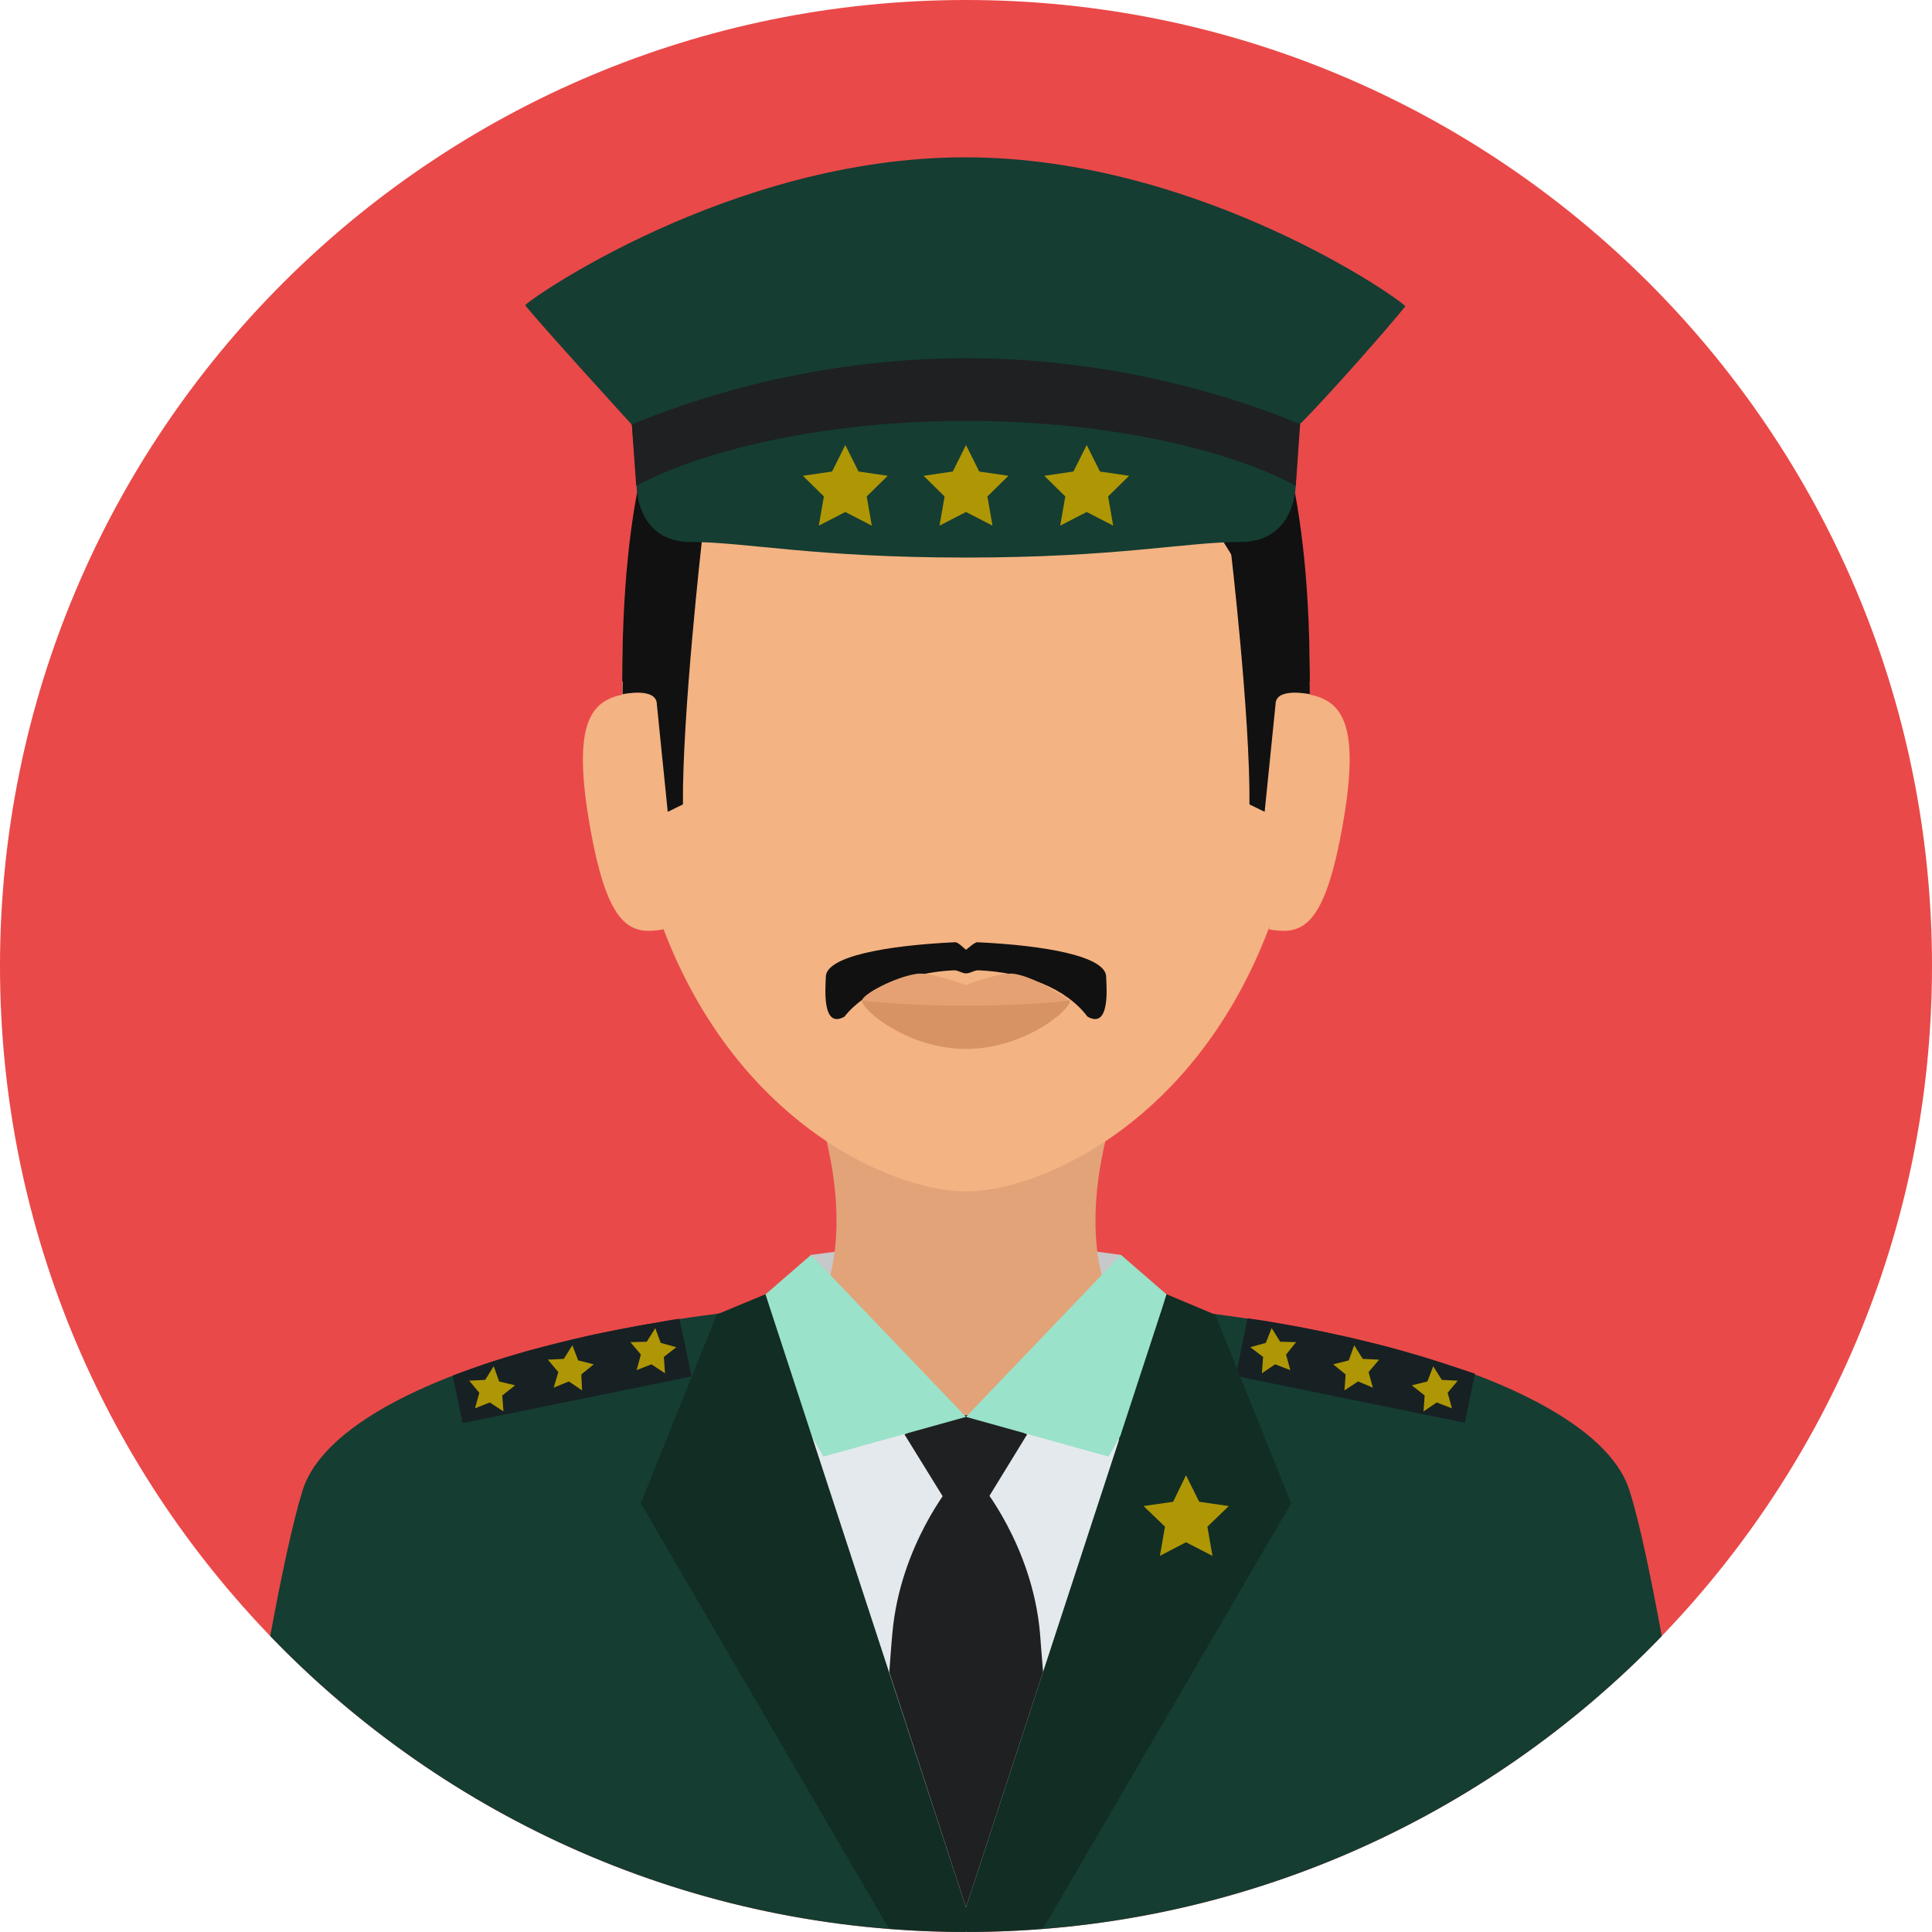 <?xml version="1.0" encoding="iso-8859-1"?>
<!-- Uploaded to: SVG Repo, www.svgrepo.com, Generator: SVG Repo Mixer Tools -->
<svg height="800px" width="800px" version="1.1" id="Layer_1" xmlns="http://www.w3.org/2000/svg" xmlns:xlink="http://www.w3.org/1999/xlink" 
	 viewBox="0 0 496.2 496.2" xml:space="preserve">
<path style="fill:#EA4949;" d="M496.2,248.1C496.2,111.1,385.1,0,248.1,0S0,111.1,0,248.1s111.1,248.1,248.1,248.1
	S496.2,385.1,496.2,248.1z"/>
<polygon style="fill:#C7C8C9;" points="210.2,335.4 247.8,363.5 286,335.4 287.9,322.3 247.9,317 208.3,322.3 "/>
<path style="fill:#153D32;" d="M248.1,496.2c70.2,0,133.6-29.2,178.7-76c-2.8-15.1-5.6-28.9-8.3-37.4
	c-8.5-27.3-81.2-49.3-170.8-49.3s-161.5,22-170,49.3c-2.6,8.5-5.5,22.2-8.3,37.4C114.5,467,177.9,496.2,248.1,496.2z"/>
<g>
	<path style="fill:#172023;" d="M174.5,338.7c-2.2,0.3-4.4,0.7-6.5,1.1c-2.6,0.4-5.2,0.9-7.8,1.4c-1.7,0.3-3.4,0.7-5,1
		c-2.6,0.5-5.2,1.1-7.7,1.7c-1.7,0.4-3.3,0.8-4.9,1.2c-2.6,0.7-5.2,1.3-7.6,2c-1.6,0.5-3.2,0.9-4.8,1.4c-2.6,0.8-5.1,1.6-7.6,2.5
		c-2.2,0.8-4.3,1.5-6.3,2.3l2.5,12.2l58.8-12L174.5,338.7z"/>
	<path style="fill:#172023;" d="M372.4,350.7c-2.4-0.8-5-1.6-7.6-2.4c-1.6-0.5-3.2-0.9-4.8-1.4c-2.5-0.7-5-1.4-7.6-2
		c-1.6-0.4-3.3-0.8-4.9-1.2c-2.5-0.6-5.1-1.1-7.7-1.7c-1.7-0.3-3.3-0.7-5-1c-2.5-0.5-5.1-0.9-7.8-1.4c-2.2-0.4-4.3-0.7-6.6-1
		l-3,14.8l58.8,12l2.6-12.6C376.7,352.1,374.6,351.4,372.4,350.7z"/>
</g>
<g>
	<polygon style="fill:#AF9604;" points="368.1,350.9 370.3,354.4 374.4,354.6 371.8,357.7 372.9,361.7 369,360.2 365.6,362.5 
		365.9,358.4 362.6,355.8 366.6,354.8 	"/>
	<polygon style="fill:#AF9604;" points="347.8,345.5 350,349 354.2,349.2 351.5,352.4 352.6,356.4 348.8,354.8 345.3,357.1 
		345.6,353 342.4,350.4 346.4,349.4 	"/>
	<polygon style="fill:#AF9604;" points="326.6,341.1 328.8,344.6 332.9,344.7 330.3,347.9 331.4,351.9 327.5,350.4 324.1,352.7 
		324.4,348.5 321.1,346 325.1,344.9 	"/>
	<polygon style="fill:#AF9604;" points="126.8,350.9 124.6,354.4 120.5,354.6 123.1,357.7 122,361.7 125.8,360.2 129.3,362.5 
		129,358.4 132.3,355.8 128.2,354.8 	"/>
	<polygon style="fill:#AF9604;" points="147,345.5 144.8,349 140.7,349.2 143.4,352.4 142.2,356.4 146.1,354.8 149.5,357.1 
		149.3,353 152.5,350.4 148.5,349.4 	"/>
	<polygon style="fill:#AF9604;" points="168.3,341.1 166.1,344.6 161.9,344.7 164.6,347.9 163.5,351.9 167.3,350.4 170.8,352.7 
		170.5,348.5 173.7,346 169.7,344.9 	"/>
</g>
<path style="fill:#E4E9ED;" d="M248.1,496.2c0,0,89.2-162.8-0.4-162.8S248.1,496.2,248.1,496.2z"/>
<polygon style="fill:#1E2021;" points="248.1,360.5 232.3,368.4 248.1,394 263.8,368.4 "/>
<g>
	<path style="fill:#E2A379;" d="M287,282.1h-77.8c12.1,36.6,1,53.3,1,53.3l26.9,6.1h22l26.9-6.1C286,335.4,274.9,318.7,287,282.1z"
		/>
	<path style="fill:#E2A379;" d="M210.2,335.4c0,0,16.8,28.1,37.6,28.1s38.2-28.1,38.2-28.1L247.8,317L210.2,335.4z"/>
</g>
<path style="fill:#F4B382;" d="M336.4,175.2c0-92.4-39.5-113.6-88.3-113.6c-48.7,0-88.3,21.2-88.3,113.6c0,31.3,6.2,55.8,15.5,74.7
	c20.4,41.6,55.7,56.1,72.8,56.1s52.4-14.5,72.8-56.1C330.2,231,336.4,206.5,336.4,175.2z"/>
<path style="fill:#111111;" d="M248.1,243.9c-0.2,0-2-2-2.8-1.9c-17.4,0.8-33.2,3.6-33.2,8.9c0,1.7-1.3,13.7,4.8,10.2
	c5-6.5,16.2-11.4,28.2-11.9c1,0,2,0.8,3,0.8c1.1,0,2.1-0.8,3.1-0.8c12,0.5,22.6,4.6,28.1,11.9c6.1,3.5,4.8-8.6,4.8-10.2
	c0-5.3-15.7-8.1-33.1-8.9C250.2,242,248.3,243.9,248.1,243.9z"/>
<g>
	<path style="fill:#F4B382;" d="M170.4,238.7c-8.4,1.4-14.4,0.1-19.1-27.7s1.7-31.5,10.1-32.9L170.4,238.7z"/>
	<path style="fill:#F4B382;" d="M325.9,238.7c8.4,1.4,14.3,0.1,19.1-27.7c4.8-27.8-1.7-31.5-10.1-32.9L325.9,238.7z"/>
</g>
<path style="fill:#E5A173;" d="M274.8,257c0,2.6-11.9,9.5-26.7,9.5s-26.7-7-26.7-9.5c0-1.6,8.5-6.1,14.1-6.9
	c3.6-0.5,12.5,2.9,12.5,2.9s8.8-3.4,12.4-2.9C266.2,250.9,274.8,257,274.8,257z"/>
<path style="fill:#D89364;" d="M274.8,257c0,2.6-11.9,12.4-26.7,12.4s-26.7-9.9-26.7-12.4c0,0,10.9,1.3,26.7,1.3
	S274.8,257,274.8,257z"/>
<g>
	<path style="fill:#111111;" d="M336.4,175.2c0-92.4-30.3-116.1-88.3-116.1s-88.3,23.7-88.3,116.1l38.8-68.4c0,0,27.5,4.3,49.5,4.3
		s46.2-4.3,46.2-4.3L336.4,175.2z"/>
	<path style="fill:#111111;" d="M165.5,140.8c-4.2,10.9-5.6,24.4-5.6,37.5c0,0,8.8-1.9,8.8,2.6l2.8,27.6l3.9-1.9
		c-0.2-23,4.9-68,4.9-68L165.5,140.8z"/>
	<path style="fill:#111111;" d="M330.8,140.8c4.2,10.9,5.6,24.4,5.6,37.5c0,0-8.8-1.9-8.8,2.6l-2.8,27.6l-3.9-1.9
		c0.2-23-4.9-66.2-4.9-66.2L330.8,140.8z"/>
</g>
<g>
	<polygon style="fill:#9AE2CA;" points="305.8,337.8 287.9,322.3 248.1,363.9 284.7,374.1 	"/>
	<polygon style="fill:#9AE2CA;" points="190.4,337.8 208.3,322.3 248.1,363.9 211.5,374.1 	"/>
</g>
<path style="fill:#2A3F49;" d="M197.7,335.8L197.7,335.8L197.7,335.8z"/>
<path style="fill:#112D24;" d="M196.6,332.4l1.1,3.4l50.4,154.1v6.2c-6.7,0-13.3-0.3-19.8-0.8l-63.7-109.2l19.5-48.5L196.6,332.4z"
	/>
<g>
	<path style="fill:#2A3F49;" d="M311.5,337.4L311.5,337.4L311.5,337.4L311.5,337.4z"/>
	<path style="fill:#2A3F49;" d="M304.9,336.6c0.1,0,0.2,0,0.3,0C305.1,336.6,305,336.6,304.9,336.6z"/>
	<path style="fill:#2A3F49;" d="M298.5,335.9L298.5,335.9L298.5,335.9z"/>
</g>
<path style="fill:#112D24;" d="M312.1,337.6l-0.6-0.2l0,0l0,0l-11.9-5l-1.1,3.5l-50.4,154v6.2c6.7,0,13.3-0.3,19.8-0.8l63.7-109.2
	L312.1,337.6z"/>
<polygon style="fill:#AF9604;" points="304.6,378.9 308,385.7 315.6,386.8 310.1,392.1 311.4,399.6 304.6,396.1 297.9,399.6 
	299.2,392.1 293.7,386.8 301.3,385.7 "/>
<path style="fill:#1E2021;" d="M248.1,489.9l19.8-60.5c-0.3-3.7-0.6-7.1-0.8-10c-2-22.6-15.4-38.5-15.4-38.5h-3.6v0.7v-0.7h-3.5
	c0,0-13.4,15.9-15.4,38.5c-0.3,2.9-0.5,6.3-0.8,10.1L248.1,489.9L248.1,489.9z"/>
<path style="fill:#153D32;" d="M247.9,40.4c-60.8,0-113.4,37.5-113,38c3.4,4.4,27.4,30.7,27.4,30.7l1.2,15.6c0,0-0.2,14.5,13.9,14.5
	s31.6,4,70.6,4s56.3-4,70.6-4c14.4,0,14.2-14.9,14.2-14.9l0.9-15.2c6.9-6.8,23.6-25.8,27.2-30.4C361.5,78.1,308.8,40.4,247.9,40.4z"
	/>
<g>
	<polygon style="fill:#AF9604;" points="248.1,114.3 251.5,121.1 259,122.2 253.6,127.5 254.9,135 248.1,131.5 241.3,135 
		242.6,127.5 237.2,122.2 244.7,121.1 	"/>
	<polygon style="fill:#AF9604;" points="279.1,114.3 282.5,121.1 290,122.2 284.6,127.5 285.9,135 279.1,131.5 272.3,135 
		273.6,127.5 268.2,122.2 275.7,121.1 	"/>
	<polygon style="fill:#AF9604;" points="217.1,114.3 220.5,121.1 228,122.2 222.6,127.5 223.9,135 217.1,131.5 210.3,135 
		211.6,127.5 206.2,122.2 213.7,121.1 	"/>
</g>
<path style="fill:#1E2021;" d="M333.9,109.1l0.1-0.1c-14.5-6.1-46.2-17-85.9-17c-39.8,0-71.4,11-86,17.1c0.1,0.1,0.2,0.1,0.2,0.1
	l1.1,15.6c15.1-8.3,46-16.7,84.7-16.7s69.6,8.3,84.7,16.7L333.9,109.1z"/>
</svg>